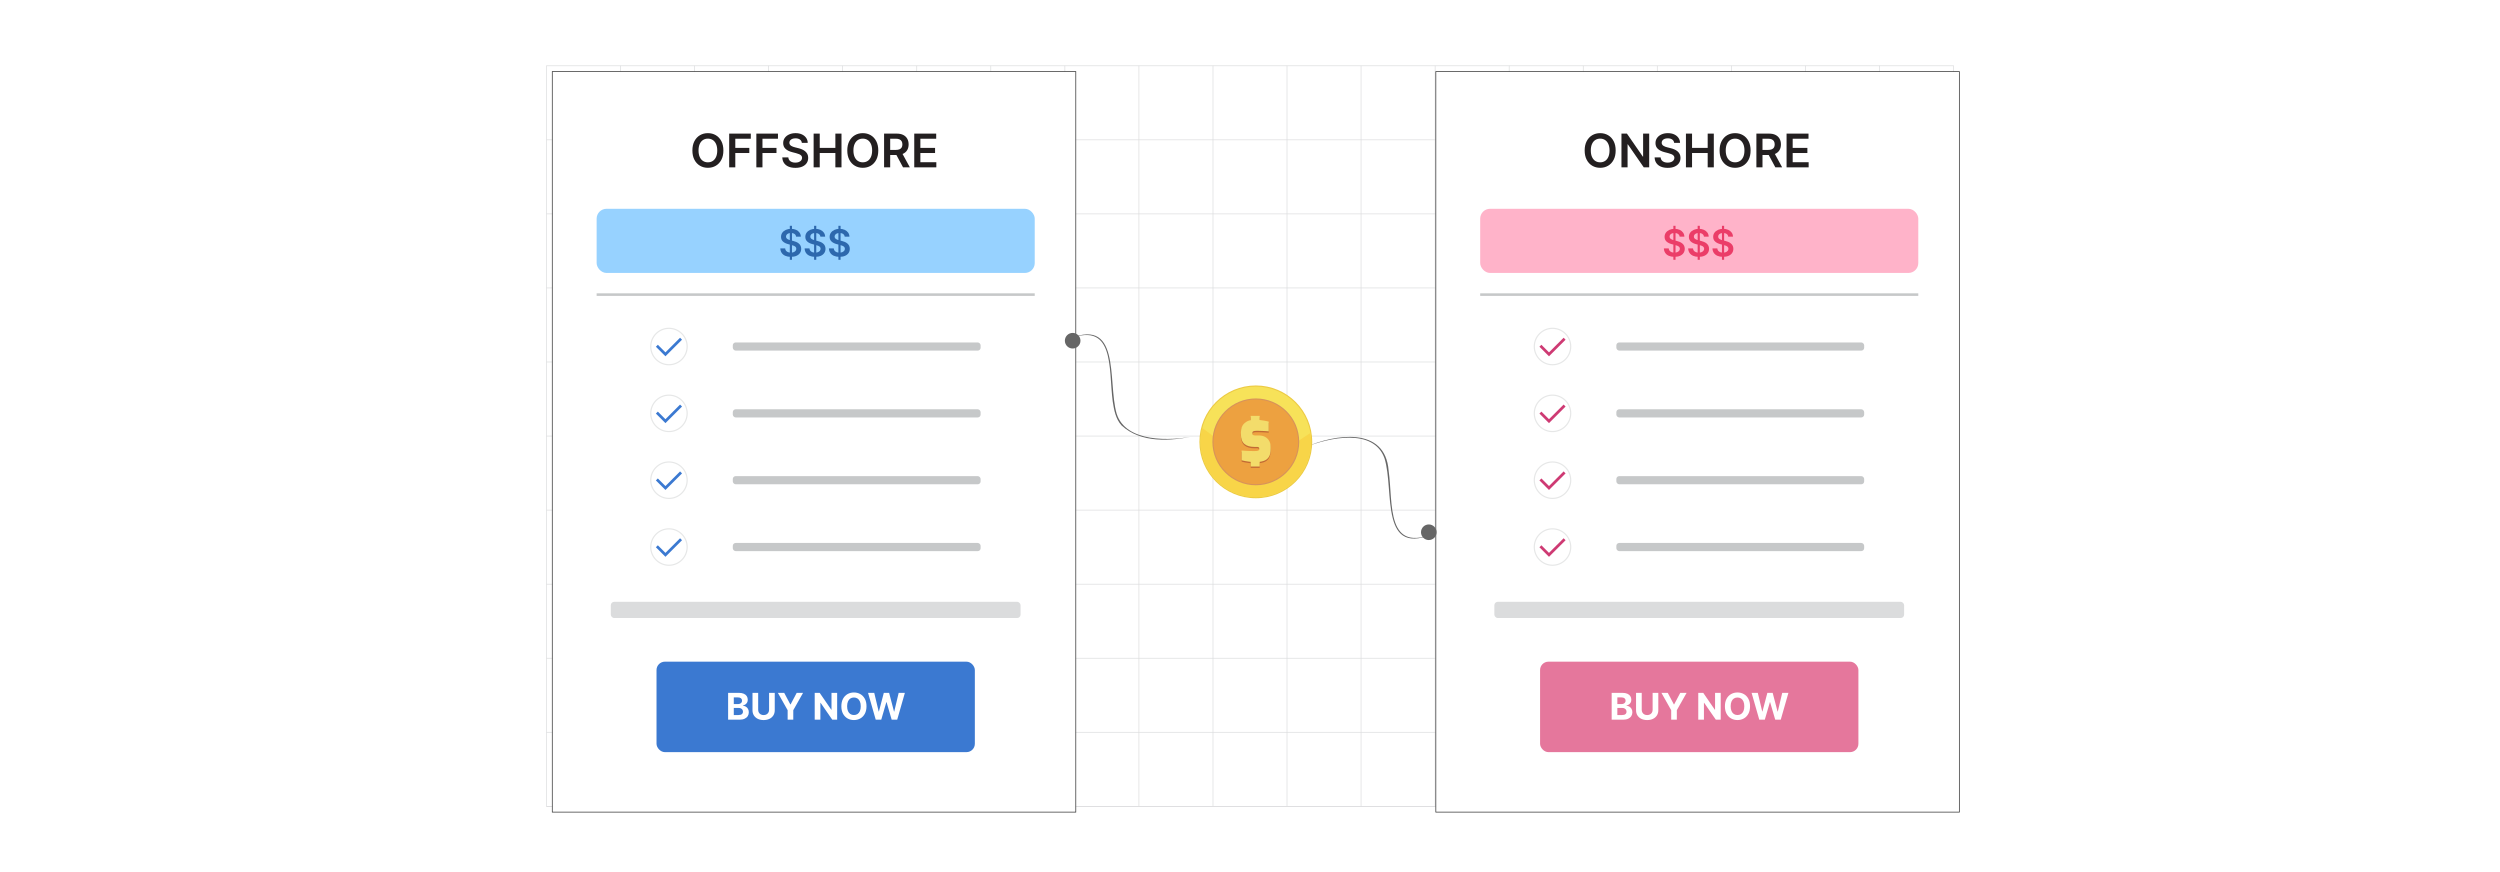 <?xml version="1.0" encoding="UTF-8"?><svg id="Layer_1" xmlns="http://www.w3.org/2000/svg" xmlns:xlink="http://www.w3.org/1999/xlink" viewBox="0 0 860 300"><defs><filter id="drop-shadow-1" filterUnits="userSpaceOnUse"><feOffset dx="2" dy="2"/><feGaussianBlur result="blur" stdDeviation="3"/><feFlood flood-color="#333" flood-opacity=".08"/><feComposite in2="blur" operator="in"/><feComposite in="SourceGraphic"/></filter><filter id="drop-shadow-2" filterUnits="userSpaceOnUse"><feOffset dx="2" dy="2"/><feGaussianBlur result="blur-2" stdDeviation="3"/><feFlood flood-color="#333" flood-opacity=".08"/><feComposite in2="blur-2" operator="in"/><feComposite in="SourceGraphic"/></filter><filter id="drop-shadow-3" filterUnits="userSpaceOnUse"><feOffset dx="2" dy="2"/><feGaussianBlur result="blur-3" stdDeviation="3"/><feFlood flood-color="#333" flood-opacity=".08"/><feComposite in2="blur-3" operator="in"/><feComposite in="SourceGraphic"/></filter></defs><rect y="0" width="860" height="300" rx="5" ry="5" fill="#fff" stroke-width="0"/><rect x="187.984" y="22.632" width="484.032" height="254.747" fill="none" stroke="#dbdcdd" stroke-miterlimit="10" stroke-width=".235"/><polyline points="672.016 277.379 646.543 277.379 646.533 277.379 621.06 277.379 595.587 277.379 570.115 277.379 570.104 277.379 544.643 277.379 519.17 277.379 519.159 277.379 493.687 277.379 468.214 277.379 468.203 277.379 442.731 277.379 417.269 277.379 391.786 277.379 366.313 277.379 340.841 277.379 340.83 277.379 315.358 277.379 289.885 277.379 289.874 277.379 264.412 277.379 238.94 277.379 238.929 277.379 213.457 277.379 187.984 277.379" fill="none" stroke="#dbdcdd" stroke-miterlimit="10" stroke-width=".235"/><polyline points="187.984 251.906 213.457 251.906 238.929 251.906 238.94 251.906 264.412 251.906 289.874 251.906 289.885 251.906 315.358 251.906 340.83 251.906 340.841 251.906 366.313 251.906 391.786 251.906 417.269 251.906 442.731 251.906 468.203 251.906 468.214 251.906 493.687 251.906 519.159 251.906 519.17 251.906 544.643 251.906 570.104 251.906 570.115 251.906 595.587 251.906 621.06 251.906 646.533 251.906 646.543 251.906 672.016 251.906" fill="none" stroke="#dbdcdd" stroke-miterlimit="10" stroke-width=".235"/><polyline points="187.984 226.434 213.457 226.434 238.929 226.434 238.94 226.434 264.412 226.434 289.874 226.434 289.885 226.434 315.358 226.434 340.83 226.434 340.841 226.434 366.313 226.434 391.786 226.434 417.269 226.434 442.731 226.434 468.203 226.434 468.214 226.434 493.687 226.434 519.159 226.434 519.17 226.434 544.643 226.434 570.104 226.434 570.115 226.434 595.587 226.434 621.06 226.434 646.533 226.434 646.543 226.434 672.016 226.434" fill="none" stroke="#dbdcdd" stroke-miterlimit="10" stroke-width=".235"/><polyline points="187.984 200.961 213.457 200.961 238.929 200.961 238.94 200.961 264.412 200.961 289.874 200.961 289.885 200.961 315.358 200.961 340.83 200.961 340.841 200.961 366.313 200.961 391.786 200.961 417.269 200.961 442.731 200.961 468.203 200.961 468.214 200.961 493.687 200.961 519.159 200.961 519.17 200.961 544.643 200.961 570.104 200.961 570.115 200.961 595.587 200.961 621.06 200.961 646.533 200.961 646.543 200.961 672.016 200.961" fill="none" stroke="#dbdcdd" stroke-miterlimit="10" stroke-width=".235"/><polyline points="187.984 175.478 213.457 175.478 238.929 175.478 238.94 175.478 264.412 175.478 289.874 175.478 289.885 175.478 315.358 175.478 340.83 175.478 340.841 175.478 366.313 175.478 391.786 175.478 417.269 175.478 442.731 175.478 468.203 175.478 468.214 175.478 493.687 175.478 519.159 175.478 519.17 175.478 544.643 175.478 570.104 175.478 570.115 175.478 595.587 175.478 621.06 175.478 646.533 175.478 646.543 175.478 672.016 175.478" fill="none" stroke="#dbdcdd" stroke-miterlimit="10" stroke-width=".235"/><polyline points="187.984 150.005 213.457 150.005 238.929 150.005 238.94 150.005 264.412 150.005 289.874 150.005 289.885 150.005 315.358 150.005 340.83 150.005 340.841 150.005 366.313 150.005 391.786 150.005 417.269 150.005 442.731 150.005 468.203 150.005 468.214 150.005 493.687 150.005 519.159 150.005 519.17 150.005 544.643 150.005 570.104 150.005 570.115 150.005 595.587 150.005 621.06 150.005 646.533 150.005 646.543 150.005 672.016 150.005" fill="none" stroke="#dbdcdd" stroke-miterlimit="10" stroke-width=".235"/><polyline points="187.984 124.522 213.457 124.522 238.929 124.522 238.94 124.522 264.412 124.522 289.874 124.522 289.885 124.522 315.358 124.522 340.83 124.522 340.841 124.522 366.313 124.522 391.786 124.522 417.269 124.522 442.731 124.522 468.203 124.522 468.214 124.522 493.687 124.522 519.159 124.522 519.17 124.522 544.643 124.522 570.104 124.522 570.115 124.522 595.587 124.522 621.06 124.522 646.533 124.522 646.543 124.522 672.016 124.522" fill="none" stroke="#dbdcdd" stroke-miterlimit="10" stroke-width=".235"/><polyline points="187.984 99.05 213.457 99.05 238.929 99.05 238.94 99.05 264.412 99.05 289.874 99.05 289.885 99.05 315.358 99.05 340.83 99.05 340.841 99.05 366.313 99.05 391.786 99.05 417.269 99.05 442.731 99.05 468.203 99.05 468.214 99.05 493.687 99.05 519.159 99.05 519.17 99.05 544.643 99.05 570.104 99.05 570.115 99.05 595.587 99.05 621.06 99.05 646.533 99.05 646.543 99.05 672.016 99.05" fill="none" stroke="#dbdcdd" stroke-miterlimit="10" stroke-width=".235"/><polyline points="187.984 73.577 213.457 73.577 238.929 73.577 238.94 73.577 264.412 73.577 289.874 73.577 289.885 73.577 315.358 73.577 340.83 73.577 340.841 73.577 366.313 73.577 391.786 73.577 417.269 73.577 442.731 73.577 468.203 73.577 468.214 73.577 493.687 73.577 519.159 73.577 519.17 73.577 544.643 73.577 570.104 73.577 570.115 73.577 595.587 73.577 621.06 73.577 646.533 73.577 646.543 73.577 672.016 73.577" fill="none" stroke="#dbdcdd" stroke-miterlimit="10" stroke-width=".235"/><polyline points="187.984 48.105 213.457 48.105 238.929 48.105 238.94 48.105 264.412 48.105 289.874 48.105 289.885 48.105 315.358 48.105 340.83 48.105 340.841 48.105 366.313 48.105 391.786 48.105 417.269 48.105 442.731 48.105 468.203 48.105 468.214 48.105 493.687 48.105 519.159 48.105 519.17 48.105 544.643 48.105 570.104 48.105 570.115 48.105 595.587 48.105 621.06 48.105 646.533 48.105 646.543 48.105 672.016 48.105" fill="none" stroke="#dbdcdd" stroke-miterlimit="10" stroke-width=".235"/><line x1="672.016" y1="22.632" x2="672.016" y2="22.621" fill="none" stroke="#dbdcdd" stroke-miterlimit="10" stroke-width=".235"/><polyline points="646.533 277.379 646.533 251.906 646.533 226.434 646.533 200.961 646.533 175.478 646.533 150.005 646.533 124.522 646.533 99.06 646.533 99.05 646.533 73.577 646.533 48.105 646.533 22.632 646.533 22.621" fill="none" stroke="#dbdcdd" stroke-miterlimit="10" stroke-width=".235"/><polyline points="621.06 277.379 621.06 251.906 621.06 226.434 621.06 200.961 621.06 175.478 621.06 150.005 621.06 124.522 621.06 99.06 621.06 99.05 621.06 73.577 621.06 48.105 621.06 22.632 621.06 22.621" fill="none" stroke="#dbdcdd" stroke-miterlimit="10" stroke-width=".235"/><polyline points="595.587 277.379 595.587 251.906 595.587 226.434 595.587 200.961 595.587 175.478 595.587 150.005 595.587 124.522 595.587 99.06 595.587 99.05 595.587 73.577 595.587 48.105 595.587 22.632 595.587 22.621" fill="none" stroke="#dbdcdd" stroke-miterlimit="10" stroke-width=".235"/><polyline points="570.104 277.379 570.104 251.906 570.104 226.434 570.104 200.961 570.104 175.478 570.104 150.005 570.104 124.522 570.104 99.06 570.104 99.05 570.104 73.577 570.104 48.105 570.104 22.632 570.104 22.621" fill="none" stroke="#dbdcdd" stroke-miterlimit="10" stroke-width=".235"/><polyline points="544.643 277.379 544.643 251.906 544.643 226.434 544.643 200.961 544.643 175.478 544.643 150.005 544.643 124.522 544.643 99.06 544.643 99.05 544.643 73.577 544.643 48.105 544.643 22.632 544.643 22.621" fill="none" stroke="#dbdcdd" stroke-miterlimit="10" stroke-width=".235"/><polyline points="519.159 277.379 519.159 251.906 519.159 226.434 519.159 200.961 519.159 175.478 519.159 150.005 519.159 124.522 519.159 99.06 519.159 99.05 519.159 73.577 519.159 48.105 519.159 22.632 519.159 22.621" fill="none" stroke="#dbdcdd" stroke-miterlimit="10" stroke-width=".235"/><polyline points="493.687 277.379 493.687 251.906 493.687 226.434 493.687 200.961 493.687 175.478 493.687 150.005 493.687 124.522 493.687 99.06 493.687 99.05 493.687 73.577 493.687 48.105 493.687 22.632 493.687 22.621" fill="none" stroke="#dbdcdd" stroke-miterlimit="10" stroke-width=".235"/><polyline points="468.203 277.379 468.203 251.906 468.203 226.434 468.203 200.961 468.203 175.478 468.203 150.005 468.203 124.522 468.203 99.06 468.203 99.05 468.203 73.577 468.203 48.105 468.203 22.632 468.203 22.621" fill="none" stroke="#dbdcdd" stroke-miterlimit="10" stroke-width=".235"/><polyline points="442.731 277.379 442.731 251.906 442.731 226.434 442.731 200.961 442.731 175.478 442.731 150.005 442.731 124.522 442.731 99.06 442.731 99.05 442.731 73.577 442.731 48.105 442.731 22.632 442.731 22.621" fill="none" stroke="#dbdcdd" stroke-miterlimit="10" stroke-width=".235"/><polyline points="417.269 277.379 417.269 251.906 417.269 226.434 417.269 200.961 417.269 175.478 417.269 150.005 417.269 124.522 417.269 99.06 417.269 99.05 417.269 73.577 417.269 48.105 417.269 22.632 417.269 22.621" fill="none" stroke="#dbdcdd" stroke-miterlimit="10" stroke-width=".235"/><polyline points="391.786 277.379 391.786 251.906 391.786 226.434 391.786 200.961 391.786 175.478 391.786 150.005 391.786 124.522 391.786 99.06 391.786 99.05 391.786 73.577 391.786 48.105 391.786 22.632 391.786 22.621" fill="none" stroke="#dbdcdd" stroke-miterlimit="10" stroke-width=".235"/><polyline points="366.313 277.379 366.313 251.906 366.313 226.434 366.313 200.961 366.313 175.478 366.313 150.005 366.313 124.522 366.313 99.06 366.313 99.05 366.313 73.577 366.313 48.105 366.313 22.632 366.313 22.621" fill="none" stroke="#dbdcdd" stroke-miterlimit="10" stroke-width=".235"/><polyline points="340.83 277.379 340.83 251.906 340.83 226.434 340.83 200.961 340.83 175.478 340.83 150.005 340.83 124.522 340.83 99.06 340.83 99.05 340.83 73.577 340.83 48.105 340.83 22.632 340.83 22.621" fill="none" stroke="#dbdcdd" stroke-miterlimit="10" stroke-width=".235"/><polyline points="315.358 277.379 315.358 251.906 315.358 226.434 315.358 200.961 315.358 175.478 315.358 150.005 315.358 124.522 315.358 99.06 315.358 99.05 315.358 73.577 315.358 48.105 315.358 22.632 315.358 22.621" fill="none" stroke="#dbdcdd" stroke-miterlimit="10" stroke-width=".235"/><polyline points="289.874 277.379 289.874 251.906 289.874 226.434 289.874 200.961 289.874 175.478 289.874 150.005 289.874 124.522 289.874 99.06 289.874 99.05 289.874 73.577 289.874 48.105 289.874 22.632 289.874 22.621" fill="none" stroke="#dbdcdd" stroke-miterlimit="10" stroke-width=".235"/><polyline points="264.412 277.379 264.412 251.906 264.412 226.434 264.412 200.961 264.412 175.478 264.412 150.005 264.412 124.522 264.412 99.06 264.412 99.05 264.412 73.577 264.412 48.105 264.412 22.632 264.412 22.621" fill="none" stroke="#dbdcdd" stroke-miterlimit="10" stroke-width=".235"/><polyline points="238.929 277.379 238.929 251.906 238.929 226.434 238.929 200.961 238.929 175.478 238.929 150.005 238.929 124.522 238.929 99.06 238.929 99.05 238.929 73.577 238.929 48.105 238.929 22.632 238.929 22.621" fill="none" stroke="#dbdcdd" stroke-miterlimit="10" stroke-width=".235"/><polyline points="213.457 277.379 213.457 251.906 213.457 226.434 213.457 200.961 213.457 175.478 213.457 150.005 213.457 124.522 213.457 99.06 213.457 99.05 213.457 73.577 213.457 48.105 213.457 22.632 213.457 22.621" fill="none" stroke="#dbdcdd" stroke-miterlimit="10" stroke-width=".235"/><g filter="url(#drop-shadow-1)"><rect x="187.984" y="22.621" width="180.09" height="254.747" fill="#fff" stroke="#333" stroke-miterlimit="10" stroke-width=".25"/><path d="M246.846,49.764c0,1.251-.233,2.32-.7,3.21-.466.89-1.101,1.571-1.903,2.043-.803.473-1.713.708-2.728.708-1.017,0-1.926-.236-2.728-.711-.803-.474-1.438-1.155-1.904-2.046-.467-.89-.7-1.957-.7-3.204,0-1.25.233-2.32.7-3.21s1.102-1.57,1.904-2.043c.803-.472,1.712-.708,2.728-.708,1.016,0,1.926.236,2.728.708.803.473,1.438,1.153,1.903,2.043.467.89.7,1.96.7,3.21ZM244.733,49.764c0-.88-.138-1.623-.411-2.229-.274-.606-.652-1.065-1.137-1.377-.483-.311-1.04-.468-1.671-.468s-1.188.156-1.672.468-.862.77-1.137,1.377c-.273.606-.41,1.35-.41,2.229,0,.881.137,1.624.41,2.229.274.606.653,1.065,1.137,1.377.483.312,1.041.468,1.672.468s1.188-.155,1.671-.468c.484-.311.862-.77,1.137-1.377.273-.606.411-1.349.411-2.229Z" fill="#231f20" stroke-width="0"/><path d="M248.841,55.566v-11.605h7.435v1.763h-5.332v3.15h4.822v1.763h-4.822v4.93h-2.103Z" fill="#231f20" stroke-width="0"/><path d="M258.185,55.566v-11.605h7.435v1.763h-5.332v3.15h4.822v1.763h-4.822v4.93h-2.103Z" fill="#231f20" stroke-width="0"/><path d="M273.836,47.151c-.053-.495-.274-.88-.665-1.156-.392-.275-.898-.413-1.522-.413-.439,0-.815.065-1.128.198-.314.132-.554.311-.72.538s-.251.485-.255.776c0,.242.056.451.167.629s.264.328.456.45c.192.123.406.227.641.31s.47.152.708.209l1.088.273c.439.102.86.24,1.267.414s.77.393,1.094.657c.323.264.579.583.768.957.19.374.283.812.283,1.315,0,.681-.174,1.278-.52,1.794-.348.516-.85.918-1.505,1.207s-1.448.434-2.377.434c-.903,0-1.685-.14-2.349-.42-.663-.279-1.181-.688-1.553-1.224s-.573-1.19-.604-1.961h2.068c.03.404.154.741.374,1.009.219.269.505.469.858.601.352.133.749.198,1.187.198.457,0,.859-.068,1.204-.206.346-.139.617-.331.814-.578.196-.248.297-.537.301-.87-.004-.302-.093-.553-.267-.751s-.417-.364-.729-.498c-.311-.135-.675-.255-1.091-.36l-1.32-.34c-.955-.245-1.71-.618-2.264-1.119s-.83-1.166-.83-1.997c0-.685.186-1.283.559-1.797s.879-.913,1.522-1.198c.642-.285,1.369-.428,2.182-.428.823,0,1.546.143,2.167.428s1.109.68,1.465,1.185c.355.504.538,1.083.55,1.736h-2.023Z" fill="#231f20" stroke-width="0"/><path d="M277.887,55.566v-11.605h2.103v4.913h5.378v-4.913h2.107v11.605h-2.107v-4.93h-5.378v4.93h-2.103Z" fill="#231f20" stroke-width="0"/><path d="M300.129,49.764c0,1.251-.233,2.32-.7,3.21-.466.89-1.101,1.571-1.903,2.043-.803.473-1.713.708-2.728.708-1.017,0-1.926-.236-2.728-.711-.803-.474-1.438-1.155-1.904-2.046-.467-.89-.7-1.957-.7-3.204,0-1.25.233-2.32.7-3.21s1.102-1.57,1.904-2.043c.803-.472,1.712-.708,2.728-.708,1.016,0,1.926.236,2.728.708.803.473,1.438,1.153,1.903,2.043.467.89.7,1.96.7,3.21ZM298.015,49.764c0-.88-.138-1.623-.411-2.229-.274-.606-.652-1.065-1.137-1.377-.483-.311-1.04-.468-1.671-.468s-1.188.156-1.672.468-.862.77-1.137,1.377c-.273.606-.41,1.35-.41,2.229,0,.881.137,1.624.41,2.229.274.606.653,1.065,1.137,1.377.483.312,1.041.468,1.672.468s1.188-.155,1.671-.468c.484-.311.862-.77,1.137-1.377.273-.606.411-1.349.411-2.229Z" fill="#231f20" stroke-width="0"/><path d="M302.124,55.566v-11.605h4.353c.891,0,1.64.155,2.246.465s1.065.743,1.377,1.301c.311.557.468,1.206.468,1.946,0,.744-.158,1.39-.473,1.935-.316.546-.779.967-1.392,1.264-.612.296-1.364.444-2.255.444h-3.101v-1.745h2.816c.521,0,.948-.073,1.281-.219.332-.144.579-.358.739-.64s.241-.628.241-1.04-.082-.764-.244-1.057-.41-.516-.742-.669-.762-.23-1.286-.23h-1.927v9.849h-2.103ZM308.119,50.308l2.873,5.259h-2.346l-2.822-5.259h2.295Z" fill="#231f20" stroke-width="0"/><path d="M312.505,55.566v-11.605h7.548v1.763h-5.445v3.15h5.055v1.763h-5.055v3.167h5.491v1.763h-7.594Z" fill="#231f20" stroke-width="0"/><circle cx="228.12" cy="117.204" r="6.263" fill="#fff" stroke="#e6e7e7" stroke-miterlimit="10" stroke-width=".412"/><polyline points="223.96 116.939 226.91 119.889 232.28 114.519" fill="none" stroke="#3b79d1" stroke-miterlimit="10" stroke-width=".956"/><rect x="250.082" y="115.8" width="85.251" height="2.809" rx=".989" ry=".989" fill="#c6c8c9" stroke-width="0"/><circle cx="228.12" cy="140.197" r="6.263" fill="#fff" stroke="#e6e7e7" stroke-miterlimit="10" stroke-width=".412"/><polyline points="223.96 139.932 226.91 142.882 232.28 137.512" fill="none" stroke="#3b79d1" stroke-miterlimit="10" stroke-width=".956"/><rect x="250.082" y="138.793" width="85.251" height="2.809" rx=".989" ry=".989" fill="#c6c8c9" stroke-width="0"/><circle cx="228.12" cy="163.19" r="6.263" fill="#fff" stroke="#e6e7e7" stroke-miterlimit="10" stroke-width=".412"/><polyline points="223.96 162.925 226.91 165.875 232.28 160.506" fill="none" stroke="#3b79d1" stroke-miterlimit="10" stroke-width=".956"/><rect x="250.082" y="161.786" width="85.251" height="2.809" rx=".989" ry=".989" fill="#c6c8c9" stroke-width="0"/><circle cx="228.12" cy="186.183" r="6.263" fill="#fff" stroke="#e6e7e7" stroke-miterlimit="10" stroke-width=".412"/><polyline points="223.96 185.918 226.91 188.868 232.28 183.499" fill="none" stroke="#3b79d1" stroke-miterlimit="10" stroke-width=".956"/><rect x="250.082" y="184.779" width="85.251" height="2.809" rx=".989" ry=".989" fill="#c6c8c9" stroke-width="0"/><rect x="223.841" y="225.614" width="109.507" height="31.123" rx="2.883" ry="2.883" fill="#3b79d1" stroke-width="0"/><path d="M248.471,245.571v-9.232h3.696c.679,0,1.245.101,1.699.303.454.201.795.479,1.023.836s.343.766.343,1.228c0,.36-.072.677-.217.948-.144.273-.342.495-.593.668s-.537.295-.858.367v.09c.352.016.682.114.989.298s.559.44.751.769c.191.329.288.721.288,1.174,0,.49-.121.927-.363,1.31-.241.384-.599.686-1.07.908-.472.223-1.054.334-1.744.334h-3.944ZM250.423,240.202h1.447c.268,0,.506-.047.715-.142s.374-.23.496-.403c.121-.175.183-.384.183-.627,0-.333-.118-.603-.354-.807-.235-.204-.57-.307-1.003-.307h-1.483v2.285ZM250.423,243.976h1.592c.544,0,.94-.104,1.19-.314.249-.209.374-.487.374-.836,0-.256-.061-.481-.185-.677-.123-.195-.298-.349-.524-.459-.228-.111-.497-.167-.81-.167h-1.637v2.452Z" fill="#fff" stroke-width="0"/><path d="M262.562,236.339h1.952v5.996c0,.673-.16,1.262-.48,1.767s-.767.898-1.341,1.179c-.574.281-1.243.422-2.006.422-.767,0-1.437-.141-2.011-.422-.574-.28-1.02-.674-1.339-1.179s-.477-1.094-.477-1.767v-5.996h1.951v5.829c0,.352.078.664.232.938.155.273.373.488.656.644.282.156.611.234.987.234.378,0,.708-.078.989-.234s.499-.371.653-.644c.155-.273.232-.586.232-.938v-5.829Z" fill="#fff" stroke-width="0"/><path d="M265.579,236.339h2.187l2.104,3.977h.091l2.104-3.977h2.187l-3.367,5.969v3.264h-1.938v-3.264l-3.367-5.969Z" fill="#fff" stroke-width="0"/><path d="M285.981,236.339v9.232h-1.685l-4.017-5.811h-.068v5.811h-1.951v-9.232h1.713l3.984,5.807h.081v-5.807h1.943Z" fill="#fff" stroke-width="0"/><path d="M296.074,240.955c0,1.007-.19,1.863-.57,2.569-.38.707-.896,1.245-1.551,1.616-.653.371-1.388.557-2.202.557-.82,0-1.557-.186-2.209-.559-.651-.373-1.167-.912-1.546-1.618s-.568-1.562-.568-2.565c0-1.007.19-1.863.568-2.569s.894-1.245,1.546-1.616c.652-.371,1.389-.557,2.209-.557.815,0,1.549.185,2.202.557.654.371,1.171.91,1.551,1.616s.57,1.562.57,2.569ZM294.096,240.955c0-.652-.098-1.202-.291-1.649-.194-.448-.467-.788-.818-1.02-.352-.231-.764-.347-1.235-.347s-.883.116-1.235.347c-.352.231-.624.571-.817,1.02-.194.447-.291.997-.291,1.649s.097,1.202.291,1.65c.193.447.466.787.817,1.019.352.231.764.347,1.235.347s.884-.115,1.235-.347.624-.571.818-1.019c.193-.448.291-.998.291-1.65Z" fill="#fff" stroke-width="0"/><path d="M299.248,245.571l-2.642-9.232h2.132l1.528,6.415h.076l1.687-6.415h1.825l1.682,6.429h.081l1.528-6.429h2.132l-2.642,9.232h-1.902l-1.758-6.036h-.072l-1.753,6.036h-1.902Z" fill="#fff" stroke-width="0"/><rect x="203.241" y="98.903" width="150.707" height=".886" fill="#c6c8c9" stroke-width="0"/><rect x="203.241" y="69.823" width="150.707" height="22.073" rx="3.4" ry="3.4" fill="#97d2ff" stroke-width="0"/><rect x="208.117" y="205.022" width="140.956" height="5.581" rx="1.173" ry="1.173" fill="#dbdcdd" stroke-width="0"/><path d="M271.855,79.42c-.043-.399-.222-.71-.537-.933s-.725-.334-1.228-.334c-.353,0-.657.054-.91.16s-.446.251-.581.435c-.134.183-.202.392-.205.626,0,.195.045.364.135.508s.213.265.368.363c.155.1.327.183.517.249.189.067.379.124.571.169l.878.22c.353.082.694.193,1.022.334.327.141.621.317.882.53.261.214.468.471.62.772s.229.656.229,1.062c0,.549-.141,1.031-.421,1.447s-.685.74-1.214.974c-.529.233-1.168.35-1.918.35-.729,0-1.36-.112-1.895-.338s-.953-.555-1.253-.988c-.301-.433-.463-.96-.487-1.582h1.669c.024.326.125.598.302.815.177.216.408.378.693.484s.605.16.958.16c.368,0,.692-.056.972-.167.278-.111.497-.267.656-.467.158-.199.239-.434.242-.701-.003-.244-.075-.446-.215-.606-.141-.16-.337-.294-.588-.402-.252-.108-.545-.205-.88-.29l-1.065-.274c-.771-.198-1.381-.499-1.827-.903-.446-.403-.67-.94-.67-1.611,0-.552.15-1.035.45-1.45.301-.414.71-.736,1.228-.967.518-.23,1.105-.345,1.76-.345.665,0,1.248.115,1.749.345.502.231.895.549,1.183.956.286.407.434.874.443,1.401h-1.633ZM269.692,87.381v-11.706h.75v11.706h-.75Z" fill="#2d68ad" stroke-width="0"/><path d="M280.214,79.42c-.043-.399-.222-.71-.537-.933s-.725-.334-1.228-.334c-.353,0-.657.054-.91.16s-.446.251-.581.435c-.134.183-.202.392-.205.626,0,.195.045.364.135.508s.213.265.368.363c.155.1.327.183.517.249.189.067.379.124.571.169l.878.22c.353.082.694.193,1.022.334.327.141.621.317.882.53.261.214.468.471.62.772s.229.656.229,1.062c0,.549-.141,1.031-.421,1.447s-.685.74-1.214.974c-.529.233-1.168.35-1.918.35-.729,0-1.36-.112-1.895-.338s-.953-.555-1.253-.988c-.301-.433-.463-.96-.487-1.582h1.669c.024.326.125.598.302.815.177.216.408.378.693.484s.605.16.958.16c.368,0,.692-.056.972-.167.278-.111.497-.267.656-.467.158-.199.239-.434.242-.701-.003-.244-.075-.446-.215-.606-.141-.16-.337-.294-.588-.402-.252-.108-.545-.205-.88-.29l-1.065-.274c-.771-.198-1.381-.499-1.827-.903-.446-.403-.67-.94-.67-1.611,0-.552.15-1.035.45-1.45.301-.414.71-.736,1.228-.967.518-.23,1.105-.345,1.76-.345.665,0,1.248.115,1.749.345.502.231.895.549,1.183.956.286.407.434.874.443,1.401h-1.633ZM278.051,87.381v-11.706h.75v11.706h-.75Z" fill="#2d68ad" stroke-width="0"/><path d="M288.572,79.42c-.043-.399-.222-.71-.537-.933s-.725-.334-1.228-.334c-.353,0-.657.054-.91.16s-.446.251-.581.435c-.134.183-.202.392-.205.626,0,.195.045.364.135.508s.213.265.368.363c.155.1.327.183.517.249.189.067.379.124.571.169l.878.22c.353.082.694.193,1.022.334.327.141.621.317.882.53.261.214.468.471.62.772s.229.656.229,1.062c0,.549-.141,1.031-.421,1.447s-.685.74-1.214.974c-.529.233-1.168.35-1.918.35-.729,0-1.36-.112-1.895-.338s-.953-.555-1.253-.988c-.301-.433-.463-.96-.487-1.582h1.669c.024.326.125.598.302.815.177.216.408.378.693.484s.605.16.958.16c.368,0,.692-.056.972-.167.278-.111.497-.267.656-.467.158-.199.239-.434.242-.701-.003-.244-.075-.446-.215-.606-.141-.16-.337-.294-.588-.402-.252-.108-.545-.205-.88-.29l-1.065-.274c-.771-.198-1.381-.499-1.827-.903-.446-.403-.67-.94-.67-1.611,0-.552.15-1.035.45-1.45.301-.414.71-.736,1.228-.967.518-.23,1.105-.345,1.76-.345.665,0,1.248.115,1.749.345.502.231.895.549,1.183.956.286.407.434.874.443,1.401h-1.633ZM286.409,87.381v-11.706h.75v11.706h-.75Z" fill="#2d68ad" stroke-width="0"/></g><g filter="url(#drop-shadow-2)"><rect x="491.926" y="22.621" width="180.09" height="254.747" fill="#fff" stroke="#333" stroke-miterlimit="10" stroke-width=".25"/><path d="M553.789,49.764c0,1.251-.233,2.32-.7,3.21-.466.89-1.101,1.571-1.903,2.043-.803.473-1.713.708-2.728.708-1.017,0-1.926-.236-2.728-.711-.803-.474-1.438-1.155-1.904-2.046-.467-.89-.7-1.957-.7-3.204,0-1.25.233-2.32.7-3.21s1.102-1.57,1.904-2.043c.803-.472,1.712-.708,2.728-.708,1.016,0,1.926.236,2.728.708.803.473,1.438,1.153,1.903,2.043.467.89.7,1.96.7,3.21ZM551.676,49.764c0-.88-.138-1.623-.411-2.229-.274-.606-.652-1.065-1.137-1.377-.483-.311-1.04-.468-1.671-.468s-1.188.156-1.672.468-.862.77-1.137,1.377c-.273.606-.41,1.35-.41,2.229,0,.881.137,1.624.41,2.229.274.606.653,1.065,1.137,1.377.483.312,1.041.468,1.672.468s1.188-.155,1.671-.468c.484-.311.862-.77,1.137-1.377.273-.606.411-1.349.411-2.229Z" fill="#231f20" stroke-width="0"/><path d="M565.32,43.961v11.605h-1.87l-5.468-7.905h-.097v7.905h-2.103v-11.605h1.882l5.462,7.911h.102v-7.911h2.091Z" fill="#231f20" stroke-width="0"/><path d="M573.91,47.151c-.053-.495-.274-.88-.665-1.156-.392-.275-.898-.413-1.522-.413-.439,0-.815.065-1.128.198-.314.132-.554.311-.72.538s-.251.485-.255.776c0,.242.056.451.167.629s.264.328.456.45c.192.123.406.227.641.31s.47.152.708.209l1.088.273c.439.102.86.24,1.267.414s.77.393,1.094.657c.323.264.579.583.768.957.19.374.283.812.283,1.315,0,.681-.174,1.278-.52,1.794-.348.516-.85.918-1.505,1.207s-1.448.434-2.377.434c-.903,0-1.685-.14-2.349-.42-.663-.279-1.181-.688-1.553-1.224s-.573-1.19-.604-1.961h2.068c.03.404.154.741.374,1.009.219.269.505.469.858.601.352.133.749.198,1.187.198.457,0,.859-.068,1.204-.206.346-.139.617-.331.814-.578.196-.248.297-.537.301-.87-.004-.302-.093-.553-.267-.751s-.417-.364-.729-.498c-.311-.135-.675-.255-1.091-.36l-1.32-.34c-.955-.245-1.71-.618-2.264-1.119s-.83-1.166-.83-1.997c0-.685.186-1.283.559-1.797s.879-.913,1.522-1.198c.642-.285,1.369-.428,2.182-.428.823,0,1.546.143,2.167.428s1.109.68,1.465,1.185c.355.504.538,1.083.55,1.736h-2.023Z" fill="#231f20" stroke-width="0"/><path d="M577.962,55.566v-11.605h2.103v4.913h5.378v-4.913h2.107v11.605h-2.107v-4.93h-5.378v4.93h-2.103Z" fill="#231f20" stroke-width="0"/><path d="M600.204,49.764c0,1.251-.233,2.32-.7,3.21-.466.89-1.101,1.571-1.903,2.043-.803.473-1.713.708-2.728.708-1.017,0-1.926-.236-2.728-.711-.803-.474-1.438-1.155-1.904-2.046-.467-.89-.7-1.957-.7-3.204,0-1.25.233-2.32.7-3.21s1.102-1.57,1.904-2.043c.803-.472,1.712-.708,2.728-.708,1.016,0,1.926.236,2.728.708.803.473,1.438,1.153,1.903,2.043.467.89.7,1.96.7,3.21ZM598.091,49.764c0-.88-.138-1.623-.411-2.229-.274-.606-.652-1.065-1.137-1.377-.483-.311-1.04-.468-1.671-.468s-1.188.156-1.672.468-.862.77-1.137,1.377c-.273.606-.41,1.35-.41,2.229,0,.881.137,1.624.41,2.229.274.606.653,1.065,1.137,1.377.483.312,1.041.468,1.672.468s1.188-.155,1.671-.468c.484-.311.862-.77,1.137-1.377.273-.606.411-1.349.411-2.229Z" fill="#231f20" stroke-width="0"/><path d="M602.198,55.566v-11.605h4.353c.891,0,1.64.155,2.246.465s1.065.743,1.377,1.301c.311.557.468,1.206.468,1.946,0,.744-.158,1.39-.473,1.935-.316.546-.779.967-1.392,1.264-.612.296-1.364.444-2.255.444h-3.101v-1.745h2.816c.521,0,.948-.073,1.281-.219.332-.144.579-.358.739-.64s.241-.628.241-1.04-.082-.764-.244-1.057-.41-.516-.742-.669-.762-.23-1.286-.23h-1.927v9.849h-2.103ZM608.193,50.308l2.873,5.259h-2.346l-2.822-5.259h2.295Z" fill="#231f20" stroke-width="0"/><path d="M612.579,55.566v-11.605h7.548v1.763h-5.445v3.15h5.055v1.763h-5.055v3.167h5.491v1.763h-7.594Z" fill="#231f20" stroke-width="0"/><circle cx="532.062" cy="117.204" r="6.263" fill="#fff" stroke="#e6e7e7" stroke-miterlimit="10" stroke-width=".412"/><polyline points="527.902 116.939 530.852 119.889 536.222 114.519" fill="none" stroke="#ce3a73" stroke-miterlimit="10" stroke-width=".956"/><rect x="554.024" y="115.8" width="85.251" height="2.809" rx=".989" ry=".989" fill="#c6c8c9" stroke-width="0"/><circle cx="532.062" cy="140.197" r="6.263" fill="#fff" stroke="#e6e7e7" stroke-miterlimit="10" stroke-width=".412"/><polyline points="527.902 139.932 530.852 142.882 536.222 137.512" fill="none" stroke="#ce3a73" stroke-miterlimit="10" stroke-width=".956"/><rect x="554.024" y="138.793" width="85.251" height="2.809" rx=".989" ry=".989" fill="#c6c8c9" stroke-width="0"/><circle cx="532.062" cy="163.19" r="6.263" fill="#fff" stroke="#e6e7e7" stroke-miterlimit="10" stroke-width=".412"/><polyline points="527.902 162.925 530.852 165.875 536.222 160.506" fill="none" stroke="#ce3a73" stroke-miterlimit="10" stroke-width=".956"/><rect x="554.024" y="161.786" width="85.251" height="2.809" rx=".989" ry=".989" fill="#c6c8c9" stroke-width="0"/><circle cx="532.062" cy="186.183" r="6.263" fill="#fff" stroke="#e6e7e7" stroke-miterlimit="10" stroke-width=".412"/><polyline points="527.902 185.918 530.852 188.868 536.222 183.499" fill="none" stroke="#ce3a73" stroke-miterlimit="10" stroke-width=".956"/><rect x="554.024" y="184.779" width="85.251" height="2.809" rx=".989" ry=".989" fill="#c6c8c9" stroke-width="0"/><rect x="527.783" y="225.614" width="109.507" height="31.123" rx="2.883" ry="2.883" fill="#e5779c" stroke-width="0"/><path d="M552.414,245.571v-9.232h3.696c.679,0,1.245.101,1.699.303.454.201.795.479,1.023.836s.343.766.343,1.228c0,.36-.072.677-.217.948-.144.273-.342.495-.593.668s-.537.295-.858.367v.09c.352.016.682.114.989.298s.559.44.751.769c.191.329.288.721.288,1.174,0,.49-.121.927-.363,1.31-.241.384-.599.686-1.07.908-.472.223-1.054.334-1.744.334h-3.944ZM554.365,240.202h1.447c.268,0,.506-.047.715-.142s.374-.23.496-.403c.121-.175.183-.384.183-.627,0-.333-.118-.603-.354-.807-.235-.204-.57-.307-1.003-.307h-1.483v2.285ZM554.365,243.976h1.592c.544,0,.94-.104,1.19-.314.249-.209.374-.487.374-.836,0-.256-.061-.481-.185-.677-.123-.195-.298-.349-.524-.459-.228-.111-.497-.167-.81-.167h-1.637v2.452Z" fill="#fff" stroke-width="0"/><path d="M566.505,236.339h1.952v5.996c0,.673-.16,1.262-.48,1.767s-.767.898-1.341,1.179c-.574.281-1.243.422-2.006.422-.767,0-1.437-.141-2.011-.422-.574-.28-1.02-.674-1.339-1.179s-.477-1.094-.477-1.767v-5.996h1.951v5.829c0,.352.078.664.232.938.155.273.373.488.656.644.282.156.611.234.987.234.378,0,.708-.078.989-.234s.499-.371.653-.644c.155-.273.232-.586.232-.938v-5.829Z" fill="#fff" stroke-width="0"/><path d="M569.521,236.339h2.187l2.104,3.977h.091l2.104-3.977h2.187l-3.367,5.969v3.264h-1.938v-3.264l-3.367-5.969Z" fill="#fff" stroke-width="0"/><path d="M589.924,236.339v9.232h-1.685l-4.017-5.811h-.068v5.811h-1.951v-9.232h1.713l3.984,5.807h.081v-5.807h1.943Z" fill="#fff" stroke-width="0"/><path d="M600.016,240.955c0,1.007-.19,1.863-.57,2.569-.38.707-.896,1.245-1.551,1.616-.653.371-1.388.557-2.202.557-.82,0-1.557-.186-2.209-.559-.651-.373-1.167-.912-1.546-1.618s-.568-1.562-.568-2.565c0-1.007.19-1.863.568-2.569s.894-1.245,1.546-1.616c.652-.371,1.389-.557,2.209-.557.815,0,1.549.185,2.202.557.654.371,1.171.91,1.551,1.616s.57,1.562.57,2.569ZM598.038,240.955c0-.652-.098-1.202-.291-1.649-.194-.448-.467-.788-.818-1.02-.352-.231-.764-.347-1.235-.347s-.883.116-1.235.347c-.352.231-.624.571-.817,1.02-.194.447-.291.997-.291,1.649s.097,1.202.291,1.65c.193.447.466.787.817,1.019.352.231.764.347,1.235.347s.884-.115,1.235-.347.624-.571.818-1.019c.193-.448.291-.998.291-1.65Z" fill="#fff" stroke-width="0"/><path d="M603.19,245.571l-2.642-9.232h2.132l1.528,6.415h.076l1.687-6.415h1.825l1.682,6.429h.081l1.528-6.429h2.132l-2.642,9.232h-1.902l-1.758-6.036h-.072l-1.753,6.036h-1.902Z" fill="#fff" stroke-width="0"/><rect x="507.183" y="98.903" width="150.707" height=".886" fill="#c6c8c9" stroke-width="0"/><rect x="507.183" y="69.823" width="150.707" height="22.073" rx="3.4" ry="3.4" fill="#ffb3c9" stroke-width="0"/><rect x="512.059" y="205.022" width="140.956" height="5.581" rx="1.173" ry="1.173" fill="#dbdcdd" stroke-width="0"/><path d="M575.798,79.42c-.043-.399-.222-.71-.537-.933s-.725-.334-1.228-.334c-.353,0-.657.054-.91.16s-.446.251-.581.435c-.134.183-.202.392-.205.626,0,.195.045.364.135.508s.213.265.368.363c.155.1.327.183.517.249.189.067.379.124.571.169l.878.22c.353.082.694.193,1.022.334.327.141.621.317.882.53.261.214.468.471.62.772s.229.656.229,1.062c0,.549-.141,1.031-.421,1.447s-.685.74-1.214.974c-.529.233-1.168.35-1.918.35-.729,0-1.36-.112-1.895-.338s-.953-.555-1.253-.988c-.301-.433-.463-.96-.487-1.582h1.669c.024.326.125.598.302.815.177.216.408.378.693.484s.605.16.958.16c.368,0,.692-.056.972-.167.278-.111.497-.267.656-.467.158-.199.239-.434.242-.701-.003-.244-.075-.446-.215-.606-.141-.16-.337-.294-.588-.402-.252-.108-.545-.205-.88-.29l-1.065-.274c-.771-.198-1.381-.499-1.827-.903-.446-.403-.67-.94-.67-1.611,0-.552.15-1.035.45-1.45.301-.414.71-.736,1.228-.967.518-.23,1.105-.345,1.76-.345.665,0,1.248.115,1.749.345.502.231.895.549,1.183.956.286.407.434.874.443,1.401h-1.633ZM573.635,87.381v-11.706h.75v11.706h-.75Z" fill="#eb3d68" stroke-width="0"/><path d="M584.156,79.42c-.043-.399-.222-.71-.537-.933s-.725-.334-1.228-.334c-.353,0-.657.054-.91.16s-.446.251-.581.435c-.134.183-.202.392-.205.626,0,.195.045.364.135.508s.213.265.368.363c.155.1.327.183.517.249.189.067.379.124.571.169l.878.22c.353.082.694.193,1.022.334.327.141.621.317.882.53.261.214.468.471.62.772s.229.656.229,1.062c0,.549-.141,1.031-.421,1.447s-.685.74-1.214.974c-.529.233-1.168.35-1.918.35-.729,0-1.36-.112-1.895-.338s-.953-.555-1.253-.988c-.301-.433-.463-.96-.487-1.582h1.669c.024.326.125.598.302.815.177.216.408.378.693.484s.605.16.958.16c.368,0,.692-.056.972-.167.278-.111.497-.267.656-.467.158-.199.239-.434.242-.701-.003-.244-.075-.446-.215-.606-.141-.16-.337-.294-.588-.402-.252-.108-.545-.205-.88-.29l-1.065-.274c-.771-.198-1.381-.499-1.827-.903-.446-.403-.67-.94-.67-1.611,0-.552.15-1.035.45-1.45.301-.414.71-.736,1.228-.967.518-.23,1.105-.345,1.76-.345.665,0,1.248.115,1.749.345.502.231.895.549,1.183.956.286.407.434.874.443,1.401h-1.633ZM581.993,87.381v-11.706h.75v11.706h-.75Z" fill="#eb3d68" stroke-width="0"/><path d="M592.514,79.42c-.043-.399-.222-.71-.537-.933s-.725-.334-1.228-.334c-.353,0-.657.054-.91.16s-.446.251-.581.435c-.134.183-.202.392-.205.626,0,.195.045.364.135.508s.213.265.368.363c.155.1.327.183.517.249.189.067.379.124.571.169l.878.22c.353.082.694.193,1.022.334.327.141.621.317.882.53.261.214.468.471.62.772s.229.656.229,1.062c0,.549-.141,1.031-.421,1.447s-.685.74-1.214.974c-.529.233-1.168.35-1.918.35-.729,0-1.36-.112-1.895-.338s-.953-.555-1.253-.988c-.301-.433-.463-.96-.487-1.582h1.669c.024.326.125.598.302.815.177.216.408.378.693.484s.605.16.958.16c.368,0,.692-.056.972-.167.278-.111.497-.267.656-.467.158-.199.239-.434.242-.701-.003-.244-.075-.446-.215-.606-.141-.16-.337-.294-.588-.402-.252-.108-.545-.205-.88-.29l-1.065-.274c-.771-.198-1.381-.499-1.827-.903-.446-.403-.67-.94-.67-1.611,0-.552.15-1.035.45-1.45.301-.414.71-.736,1.228-.967.518-.23,1.105-.345,1.76-.345.665,0,1.248.115,1.749.345.502.231.895.549,1.183.956.286.407.434.874.443,1.401h-1.633ZM590.351,87.381v-11.706h.75v11.706h-.75Z" fill="#eb3d68" stroke-width="0"/></g><path d="M410.977,150c-8.282,1.76-18.503,2.531-25.177-3.674-2.038-2.25-2.586-5.347-3.024-8.233-1.523-11.397.981-28.689-16.463-20.889,19.732-9.399,14.544,13.809,17.81,25.076,3.101,10.008,18.525,9.449,26.854,7.72h0Z" fill="#666" stroke-width="0"/><circle cx="368.998" cy="117.204" r="2.685" fill="#666" stroke-width="0"/><path d="M449.023,153.828c10.126-4.476,27.508-7.303,28.662,8.059,1.626,11.393-1.112,29.081,16.508,21.207-19.934,9.477-14.416-14.185-17.917-25.413-3.739-10.603-19.278-7.079-27.253-3.853h0Z" fill="#666" stroke-width="0"/><circle cx="491.508" cy="183.094" r="2.685" fill="#666" stroke-width="0"/><g filter="url(#drop-shadow-3)"><path d="M430,130.598c5.357,0,10.208,2.172,13.719,5.683,3.511,3.511,5.683,8.362,5.683,13.719s-2.172,10.208-5.683,13.719c-3.511,3.511-8.362,5.683-13.719,5.683s-10.208-2.172-13.719-5.683c-3.511-3.511-5.683-8.362-5.683-13.719s2.172-10.209,5.683-13.719c3.511-3.511,8.362-5.683,13.719-5.683Z" fill="#ecca43" stroke-width="0"/><circle cx="430" cy="150" r="19.023" fill="#f7e259" stroke-width="0"/><path d="M448.777,146.945c.163,1.01.245,2.032.245,3.055,0,10.506-8.517,19.022-19.023,19.022s-19.023-8.517-19.023-19.022c0-1.657.212-3.263.61-4.795l18.677,13.906,18.512-12.165h0Z" fill="#f8d548" fill-rule="evenodd" stroke-width="0"/><path d="M430,135.064c4.124,0,7.859,1.672,10.562,4.375,2.703,2.703,4.375,6.437,4.375,10.561s-1.672,7.859-4.375,10.562c-2.703,2.703-6.438,4.375-10.562,4.375s-7.859-1.672-10.561-4.375c-2.703-2.703-4.375-6.437-4.375-10.562s1.672-7.859,4.375-10.561c2.703-2.703,6.437-4.375,10.561-4.375Z" fill="#d7925b" stroke-width="0"/><circle cx="430" cy="150" r="14.557" fill="#eda140" stroke-width="0"/><path d="M428.241,157.352c-.211-.015-.34-.036-.495-.061l-.868-.124-.536-.09c-.174-.031-.347-.066-.518-.104-.168-.037-.335-.078-.501-.122l-.204-.055v-3.353l.948.077.696.041.731.032.74.023.719.014.668.003c.203,0,.381-.007.533-.021.157-.014.297-.035.422-.064.113-.026.212-.059.296-.1.072-.035.132-.076.179-.123.04-.039.07-.087.089-.139.022-.062.034-.136.034-.22v-.222c0-.177-.057-.306-.17-.386-.07-.05-.148-.088-.231-.113-.085-.026-.18-.039-.284-.039h-.978c-.737,0-1.391-.083-1.959-.247-.58-.168-1.069-.422-1.467-.76-.407-.347-.711-.807-.912-1.379-.195-.557-.293-1.219-.293-1.987v-.609c0-.711.109-1.336.325-1.877.22-.549.552-1.007.993-1.371.32-.263.622-.479.981-.648.303-.142.643-.249,1.063-.319v-1.487h3.092v1.427c.511.041.908.112,1.409.203l.26.045c.217.038.433.08.647.124.201.041.394.084.578.129l.21.051v3.357l-.298-.026c-.298-.026-.596-.048-.895-.067-.335-.021-.669-.039-1.004-.053-.335-.015-.67-.026-1.005-.034-.287-.007-.592-.011-.912-.011-.169,0-.325.006-.468.017-.149.012-.286.029-.407.051-.11.02-.208.05-.292.09-.074.035-.138.079-.19.131-.044.044-.078.1-.101.167-.027.078-.04.174-.04.285v.184c0,.119.017.219.051.3.031.074.08.139.142.189.068.055.158.098.271.128.126.033.28.05.461.05h1.218c.448,0,.863.044,1.244.13.385.088.733.22,1.042.396.62.353,1.087.834,1.401,1.442.154.299.271.621.349.963.077.341.116.699.116,1.073v.609c0,.601-.054,1.137-.16,1.606-.109.478-.274.885-.496,1.221-.222.336-.491.618-.807.845-.316.227-.677.399-1.081.514l-.103.029c-.394.114-.68.196-1.139.246v1.61h-3.092v-1.594h0Z" fill="#c26a34" stroke-width="0"/><path d="M428.241,156.882c-.211-.015-.34-.036-.495-.061l-.868-.125-.536-.09c-.173-.031-.346-.066-.518-.104-.168-.037-.335-.078-.501-.122l-.204-.055v-3.353l.948.077.696.041.731.032.74.023.719.014.668.003c.203,0,.381-.007.533-.021.157-.014.297-.035.422-.064.113-.026.212-.059.296-.1.072-.035.132-.076.179-.123.04-.039.07-.087.089-.139.022-.062.034-.136.034-.22v-.222c0-.177-.057-.306-.17-.386-.07-.05-.148-.088-.231-.113-.085-.026-.18-.039-.284-.039h-.978c-.737,0-1.391-.083-1.959-.247-.58-.168-1.069-.422-1.467-.76-.407-.347-.711-.807-.912-1.379-.195-.557-.293-1.219-.293-1.987v-.609c0-.711.109-1.337.325-1.877.22-.549.552-1.007.993-1.371.32-.263.622-.479.981-.648.303-.142.643-.249,1.063-.319v-1.487h3.092v1.427c.512.041.908.112,1.409.203l.26.045c.217.038.433.08.647.125.201.041.394.084.578.129l.21.051v3.357l-.298-.026c-.298-.026-.596-.048-.895-.067-.327-.02-.662-.039-1.004-.053-.357-.015-.694-.027-1.005-.034-.287-.007-.592-.01-.912-.01-.169,0-.325.006-.468.017-.137.01-.272.027-.407.051-.11.02-.208.05-.292.089-.074.035-.138.079-.19.131-.044.044-.078.1-.101.167-.027.078-.04.174-.04.285v.185c0,.119.017.219.051.3.031.074.08.139.142.189.068.055.158.098.271.128.126.033.28.05.461.05h1.218c.448,0,.863.044,1.244.13.385.087.733.22,1.042.396.62.353,1.087.834,1.401,1.442.154.299.271.621.349.963.077.341.117.699.117,1.073v.609c0,.601-.054,1.137-.16,1.606-.109.478-.274.886-.496,1.221-.222.336-.491.618-.807.845-.316.227-.677.399-1.081.514l-.103.029c-.395.114-.68.196-1.139.246v1.61h-3.092v-1.594h0Z" fill="#f3dc6b" stroke-width="0"/></g></svg>